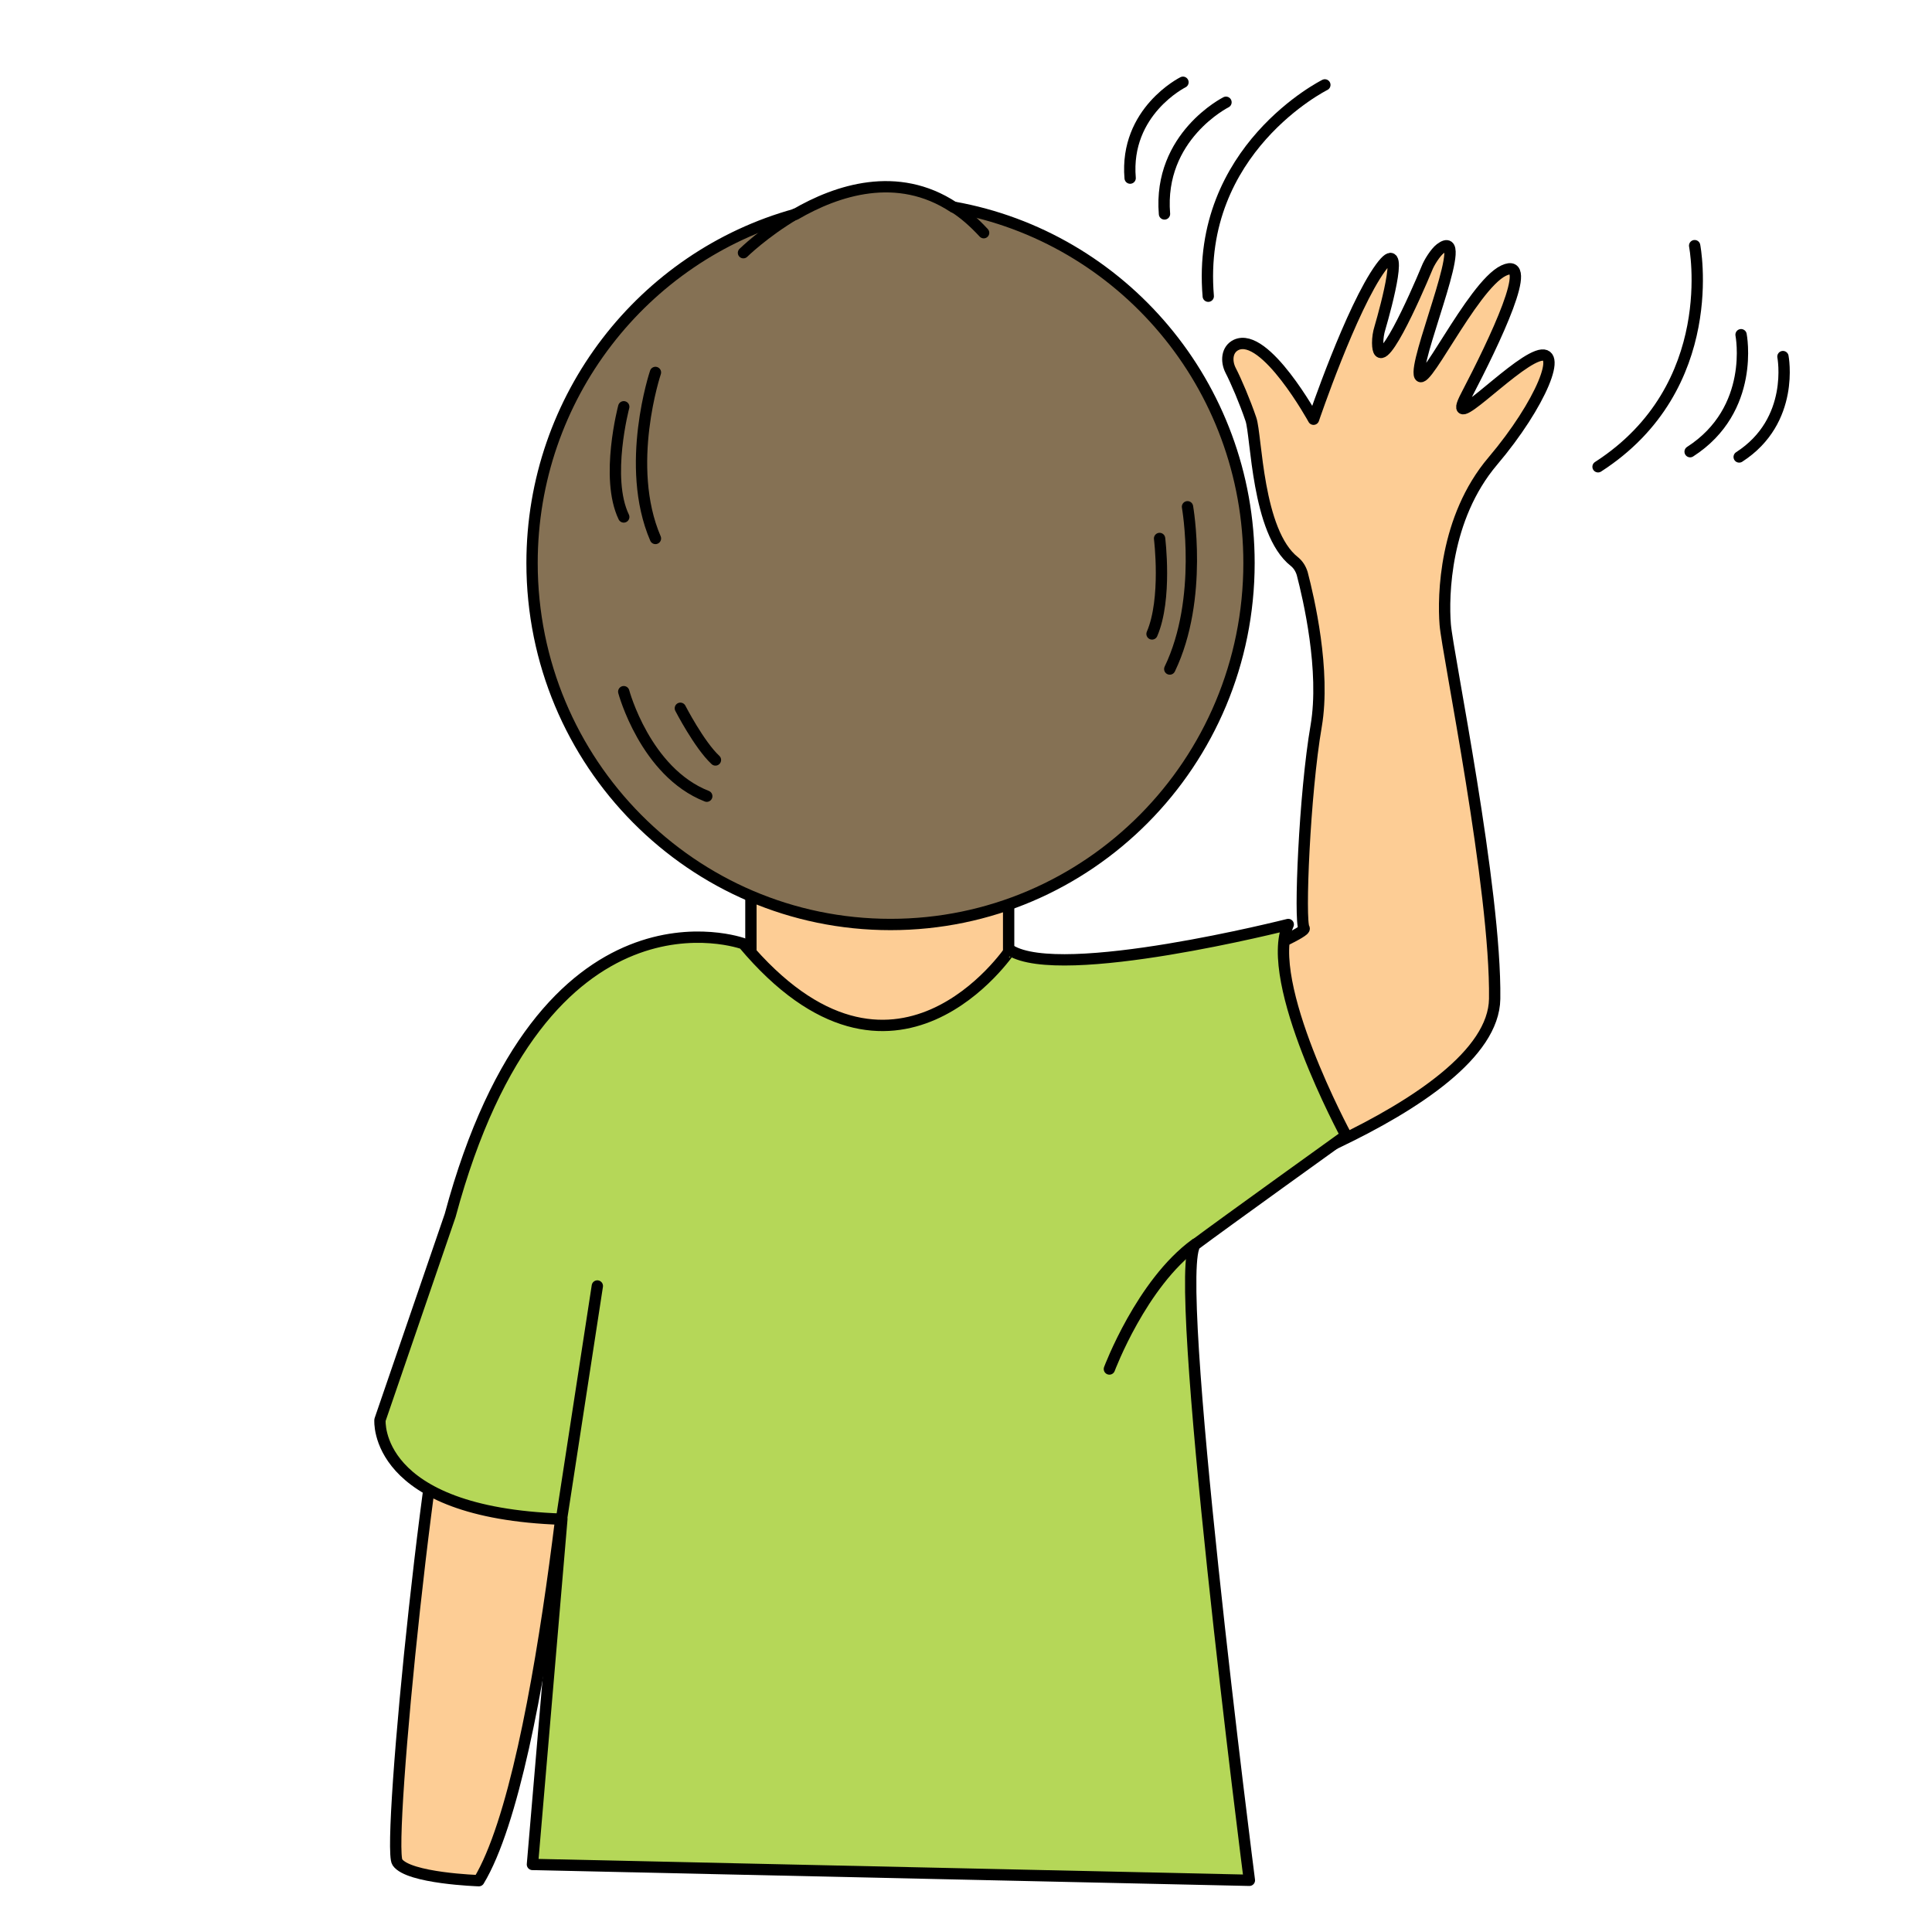 <?xml version="1.0" encoding="utf-8"?>
<!-- Generator: Adobe Illustrator 22.1.0, SVG Export Plug-In . SVG Version: 6.00 Build 0)  -->
<svg version="1.1" id="Слой_5" xmlns="http://www.w3.org/2000/svg" xmlns:xlink="http://www.w3.org/1999/xlink" x="0px" y="0px"
	 viewBox="0 0 512 512" style="enable-background:new 0 0 512 512;" xml:space="preserve">
<style type="text/css">
	.st0{fill:none;stroke:#000000;stroke-width:3;stroke-linecap:round;stroke-linejoin:round;stroke-miterlimit:10;}
	.st1{fill:#FDCD95;stroke:#000000;stroke-width:3;stroke-linecap:round;stroke-linejoin:round;stroke-miterlimit:10;}
	.st2{fill:#857154;stroke:#000000;stroke-width:3;stroke-linecap:round;stroke-linejoin:round;stroke-miterlimit:10;}
	.st3{fill:none;stroke:#000000;stroke-width:2.937;stroke-linecap:round;stroke-linejoin:round;stroke-miterlimit:10;}
	.st4{fill:#B5D758;stroke:#000000;stroke-width:3;stroke-linecap:round;stroke-linejoin:round;stroke-miterlimit:10;}
</style>
<g>
	<g>
		<path class="st0" d="M449.1,65.1c0,0,7.3,37.4-25.6,58.6"/>
		<path class="st0" d="M461.4,88.7c0,0,3.9,19.8-13.5,31"/>
		<path class="st0" d="M472.5,94.5c0,0,3.3,17-11.6,26.6"/>
	</g>
	<g>
		<path class="st0" d="M351.1,22.5c0,0-34.2,17-30.9,56"/>
		<path class="st0" d="M324.9,27.1c0,0-18,9-16.3,29.6"/>
		<path class="st0" d="M313.5,21.8c0,0-15.5,7.7-14,25.4"/>
	</g>
	<path class="st1" d="M153.6,353.5c0,0-8.6,114.9-26.7,144.9c0,0-18.7-0.6-21.6-4.9c-2.9-4.2,9.4-127.1,16.8-143.4s27-6.2,27-6.2
		L153.6,353.5z"/>
	<path class="st1" d="M312.8,319c0,0,82.9-25.1,83.3-54.3c0.4-29.2-12.5-91.6-13.1-99.2c-0.6-7.6-0.2-28.2,12.6-43.3
		c12.8-15.1,19.1-30.5,11.8-27.8c-7.4,2.7-24.7,21.6-18.8,10.4c7.5-14.4,18.4-37.1,9.9-33.1c-8.5,4-22.5,34.5-22.4,26.9
		c0.1-7,13.7-38.8,5.6-32.7c-1.3,1-3,3.7-3.6,5.3c-2.9,7-12.9,29.7-13,19.7c0-1.4,0.2-2.7,0.6-4c1.7-5.8,6.9-25.1,0.2-16
		c-7.8,10.7-17.8,40.2-17.8,40.2s-12.8-23.3-20.5-19.7c-2.5,1.2-2.7,4.3-1.5,6.7c1.5,2.9,3.8,8.3,5.4,13c1.5,4.3,1.6,29.9,11.5,37.7
		c1,0.8,1.7,1.9,2.1,3.2c1.7,6.5,6.2,25.7,3.7,40.4c-3.1,17.9-4.5,51.9-3.2,53.6c1.3,1.7-40.9,18.5-40.9,18.5l-1.7,40.6L312.8,319z"
		/>
	<polygon class="st1" points="199,223.3 199,276.7 244.7,282 267.3,271 267.3,223.3 233.2,216.7 	"/>
	<path class="st2" d="M331,149.2c0,52.9-42.5,95.8-95,95.8s-95-42.9-95-95.8c0-44.1,29.6-81.3,69.8-92.4c11-6.4,27-11.7,41.9-1.9
		C297.2,62.8,331,102,331,149.2z"/>
	<path class="st3" d="M260.7,61.7c-2.6-2.8-5.2-5.1-7.9-6.8"/>
	<path class="st3" d="M210.8,56.7C202.5,61.6,197,67,197,67"/>
	<path class="st4" d="M197,250.1c0,0-53.1-19.5-77.7,72l-18.6,54.2c0,0-2,24.6,48.2,26.3l-7.8,91.5l190,4.2c0,0-21-163.6-14.2-168.6
		c6.8-5.1,39.8-28.8,39.8-28.8s-22-40.7-15.3-55.9c0,0-60.2,15.3-73.7,6.8C267.6,251.8,237,297.8,197,250.1z"/>
	<line class="st0" x1="158.3" y1="340.8" x2="148.8" y2="402.6"/>
	<path class="st0" d="M294,362.8c0,0,8.5-22.7,22.8-33.1"/>
	<path class="st0" d="M165.3,183.3c0,0,5.7,21.3,22,27.7"/>
	<path class="st0" d="M180.3,187.7c0,0,5,9.7,9.3,13.7"/>
	<path class="st0" d="M314.7,134.3c0,0,4.3,24.3-4.7,43"/>
	<path class="st0" d="M307.3,142.7c0,0,2,16-2,25.3"/>
	<path class="st0" d="M173.7,98.7c0,0-8.3,24.7,0,44"/>
	<path class="st0" d="M165.3,107.8c0,0-5,18.8,0,29.2"/>
</g>
</svg>

